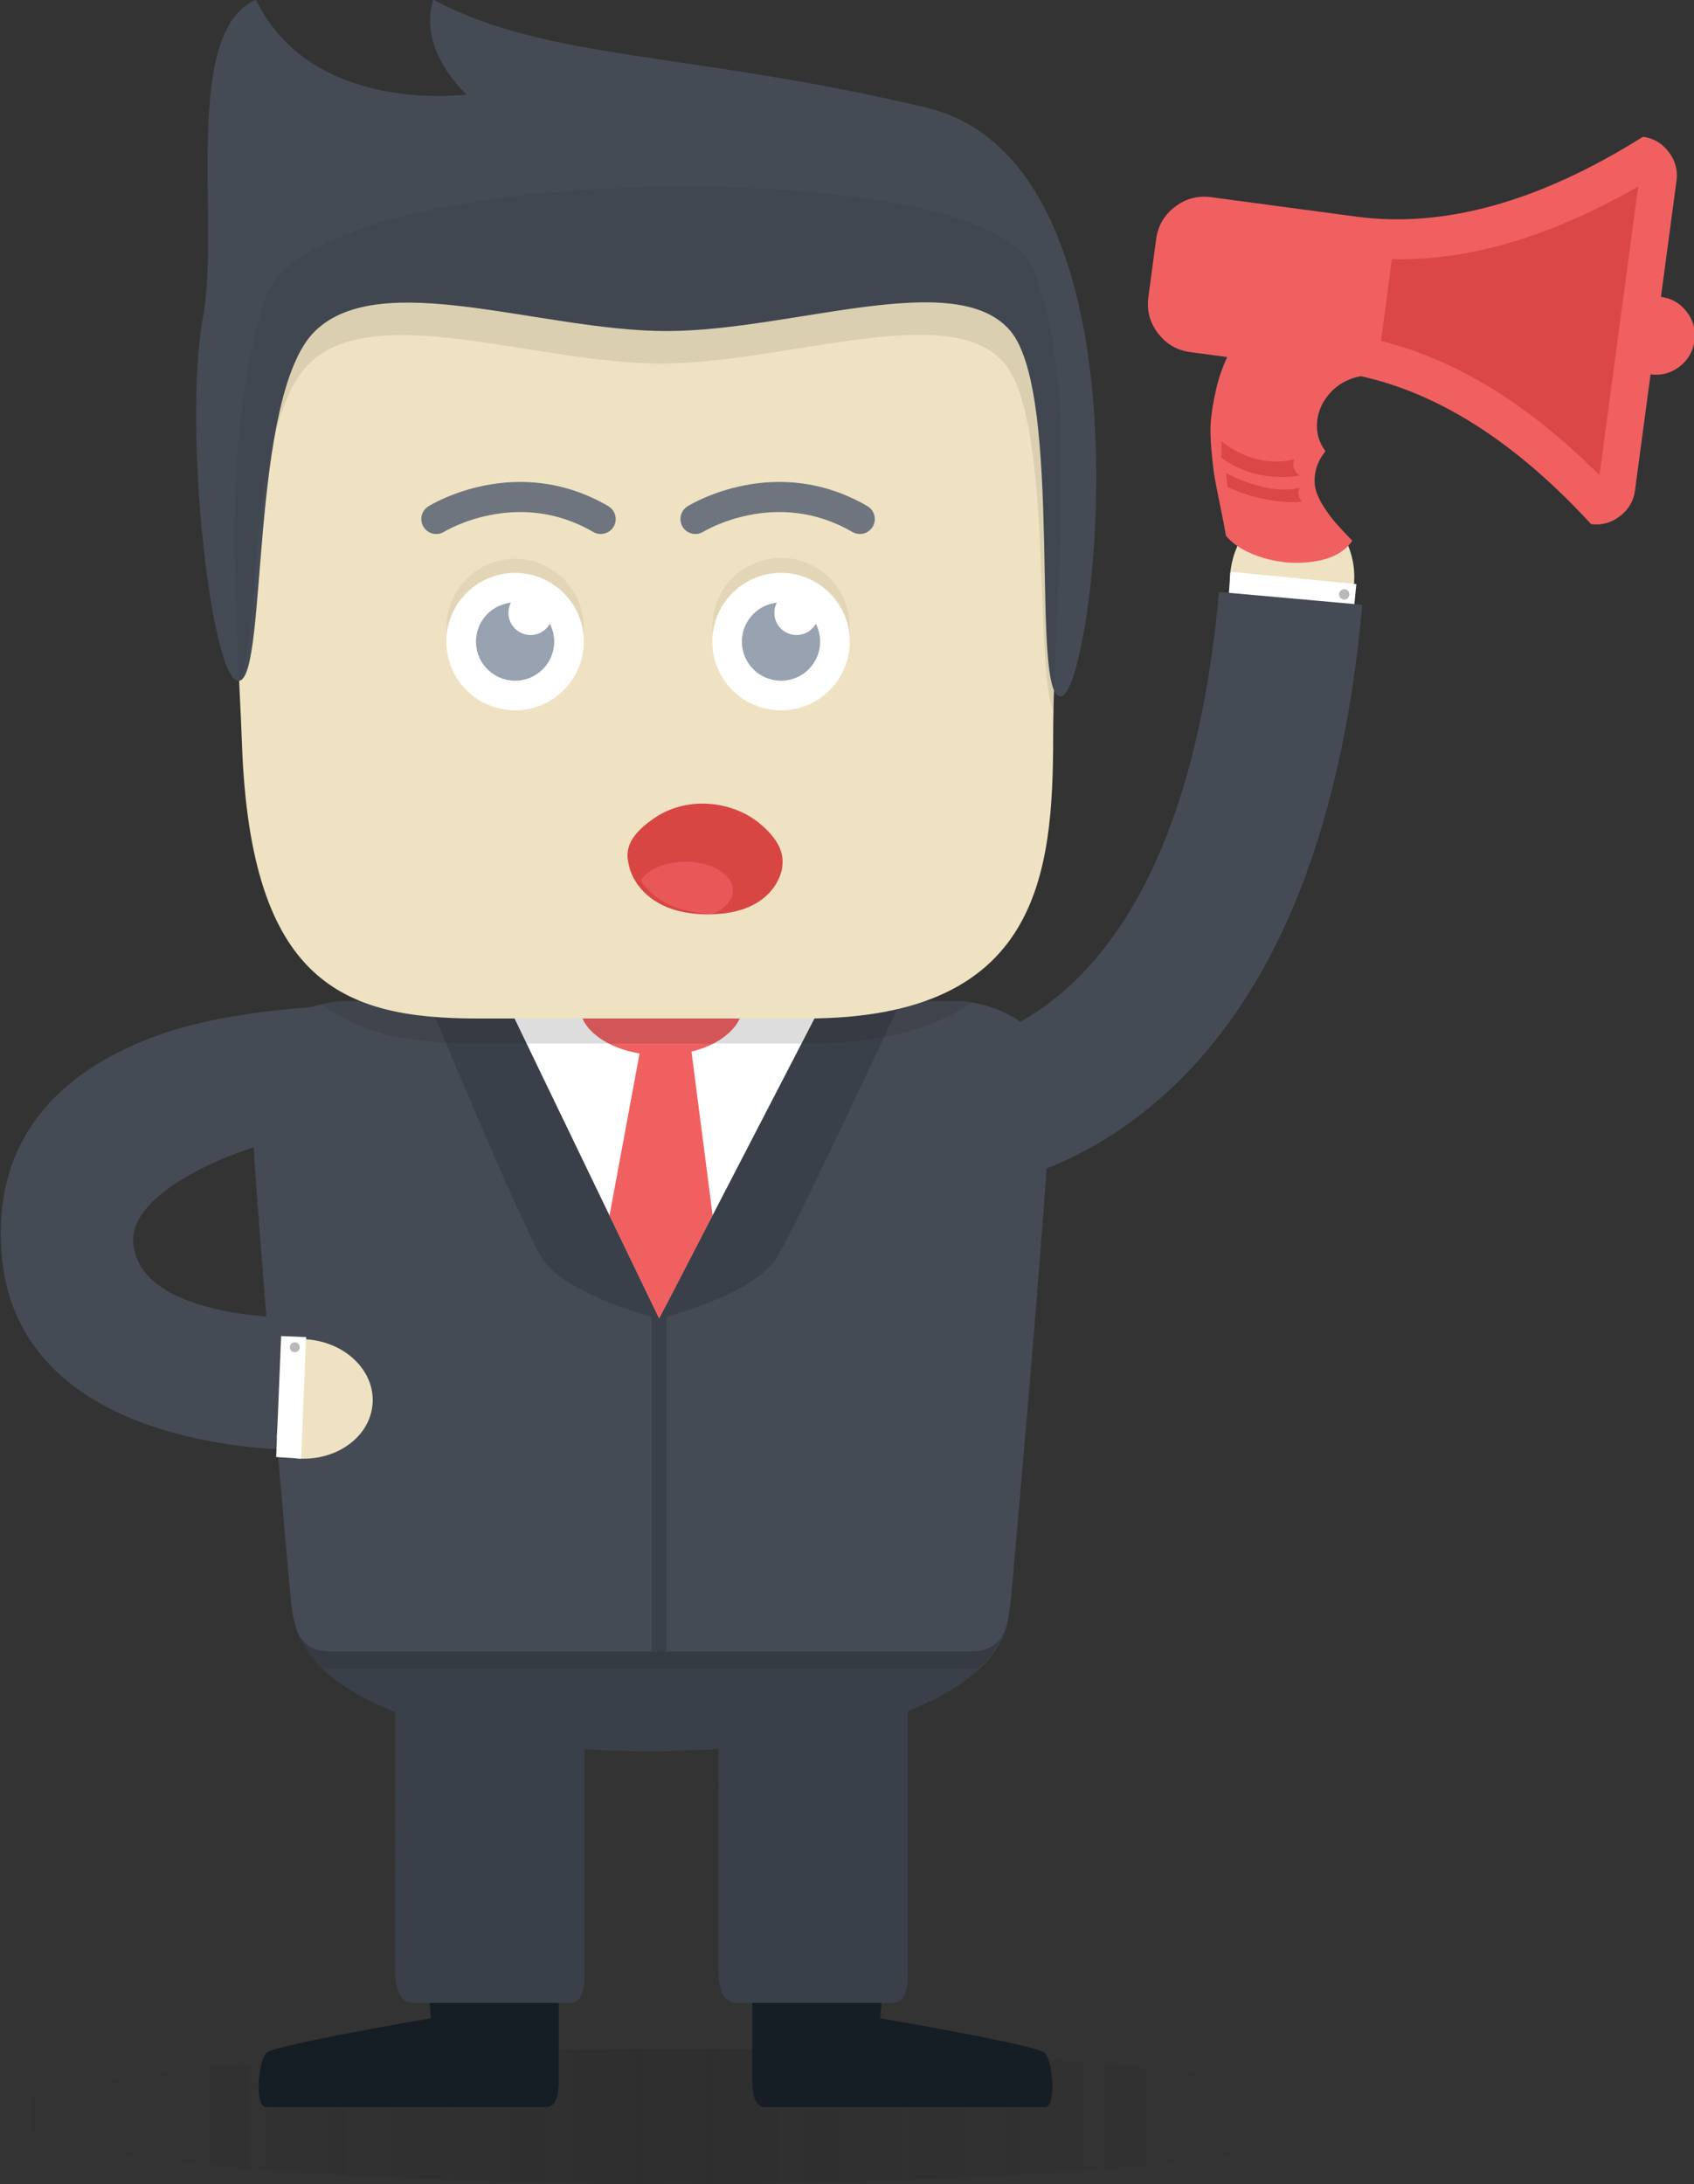 <?xml version="1.0" encoding="utf-8"?>
<!-- Generator: Adobe Illustrator 15.0.0, SVG Export Plug-In . SVG Version: 6.00 Build 0)  -->
<!DOCTYPE svg PUBLIC "-//W3C//DTD SVG 1.1//EN" "http://www.w3.org/Graphics/SVG/1.1/DTD/svg11.dtd">
<svg version="1.1" id="Layer_1" xmlns="http://www.w3.org/2000/svg" xmlns:xlink="http://www.w3.org/1999/xlink" x="0px" y="0px"
	 width="350.24px" height="451.55px" viewBox="0 0 350.24 451.55" enable-background="new 0 0 350.24 451.55" xml:space="preserve">
<rect x="0" y="0" width="350.24" height="451.55" fill="#333333" stroke="none"/>
<g>
	<linearGradient id="SVGID_1_" gradientUnits="userSpaceOnUse" x1="0.175" y1="437.534" x2="280.428" y2="437.534">
		<stop  offset="0" style="stop-color:#231F20;stop-opacity:0"/>
		<stop  offset="0.497" style="stop-color:#231F20"/>
		<stop  offset="1" style="stop-color:#231F20;stop-opacity:0"/>
	</linearGradient>
	<ellipse fill="url(#SVGID_1_)" fill-opacity="0.22" cx="140.301" cy="437.534" rx="140.126" ry="13.966"/>
	<g>
		<g>
			<g>
				<g>
					<path fill="#EFE2C2" d="M268.361,104.639c-7.067-0.571-13.341,5.746-14.014,14.102c-0.673,8.355,4.514,15.589,11.584,16.157
						c7.07,0.568,13.344-5.744,14.017-14.097C280.621,112.444,275.435,105.208,268.361,104.639z"/>
				</g>
				<polygon fill="#FFFFFF" points="279.9,126.117 280.428,120.763 254.398,118.204 254.003,123.571 				"/>
				<path fill="#B9B9BC" d="M277.93,121.813c0.589,0,1.065,0.479,1.065,1.07c0,0.591-0.477,1.07-1.065,1.07
					c-0.593,0-1.073-0.479-1.073-1.07C276.856,122.292,277.337,121.813,277.93,121.813z"/>
			</g>
			<path fill="#454B55" d="M186.682,246.618c3.041,0.302,27.217,1.953,51.202-17.839c24.705-20.374,39.431-55.282,43.773-103.747
				l-29.626-2.651c-8.722,97.436-60.399,94.785-62.598,94.627l0.207,0.021l-3.031,29.584
				C186.633,246.614,186.656,246.616,186.682,246.618z"/>
		</g>
		<g>
			<g>
				<path fill="#454B55" d="M58.077,299.668c-21.576-1.071-55.979-8.958-57.805-41.472c-0.592-10.523,0.547-32.516,32.221-44.094
					c14.922-5.452,35.171-6.025,35.798-6.083l-2.721,26.278l-1.293-13.591l1.312,13.587c-14.031,1.38-38.675,11.42-38.062,22.376
					c0.883,15.688,31.565,15.713,31.9,15.729L58.077,299.668z"/>
				<g>
					<path fill="#3A4049" d="M208.636,332.578c0,18.069-33.429,29.473-74.611,29.473c-41.18,0-73.372-11.532-73.372-29.601
						c0-18.067,32.192-35.836,73.372-35.836C175.207,296.614,208.636,314.508,208.636,332.578z"/>
					<g>
						<g>
							<defs>
								<path id="SVGID_2_" d="M208.254,332.578c0,18.069-33.338,29.473-74.408,29.473c-41.072,0-73.178-11.532-73.178-29.601
									c0-18.067,32.105-35.836,73.178-35.836C174.916,296.614,208.254,314.508,208.254,332.578z"/>
							</defs>
							<clipPath id="SVGID_3_">
								<use xlink:href="#SVGID_2_"  overflow="visible"/>
							</clipPath>
							<path opacity="0.15" clip-path="url(#SVGID_3_)" fill="#221F1F" enable-background="new    " d="M69.626,210.568
								c0,0-18.079,1.171-18.079,17.004c0,12.329,5.481,76.669,7.907,104.559c0.689,7.93,1.414,12.914,8.443,12.914
								c7.028,0,126.081,0,133.105,0c7.034,0,7.303-5.653,7.471-14.453c0.517-26.823,1.742-82.868,3.251-96.837
								c2.012-18.549-11.045-23.188-11.045-23.188L69.626,210.568L69.626,210.568z"/>
						</g>
					</g>
					<g>
						<g>
							<path fill="#151D25" d="M88.679,411.479c0,0.577,0.387,5.796,0.387,5.796s-32.364,5.506-34.006,7.148
								c-1.643,1.642-2.51,11.207,0,11.207c2.512,0,37.289,0,37.289,0s17.922,0,20.48,0c2.563,0,2.706-3.623,2.706-5.992
								c0-2.364,0-17.197,0-17.197L88.679,411.479z"/>
							<path fill="#3A4049" d="M117.8,414.088c-4.637,0-27.247,0-32.147,0c-4.252,0-3.948-5.67-3.948-7.602s0.02-61.439,0.02-61.439
								h39.123c0,0,0,57.963,0,61.116C120.847,409.319,121.11,414.088,117.8,414.088z"/>
						</g>
						<g>
							<path fill="#151D25" d="M182.391,411.479c0,0.577-0.388,5.796-0.388,5.796s32.361,5.506,34.005,7.148
								c1.645,1.642,2.514,11.207,0,11.207c-2.513,0-37.287,0-37.287,0s-17.918,0-20.482,0c-2.562,0-2.707-3.623-2.707-5.992
								c0-2.364,0-17.197,0-17.197L182.391,411.479z"/>
							<path fill="#3A4049" d="M184.65,414.088c-4.635,0-27.247,0-32.147,0c-4.251,0-3.946-5.67-3.946-7.602
								s0.016-61.439,0.016-61.439H187.7c0,0,0,57.963,0,61.116C187.7,409.319,187.96,414.088,184.65,414.088z"/>
						</g>
					</g>
				</g>
				<g>
					<g>
						<path fill="#454B55" d="M198.758,206.963c0,0-31.732,0-64.2,0c-32.467,0-64.201,0-64.201,0s-18.549,1.167-18.549,17.001
							c0,12.329,5.623,76.67,8.11,104.56c0.708,7.932,1.45,12.915,8.664,12.915c3.518,0,34.42,0,65.975,0
							c31.555,0,62.459,0,65.976,0c7.216,0,7.957-4.983,8.667-12.915c2.487-27.89,8.106-92.231,8.106-104.56
							C217.31,208.129,198.758,206.963,198.758,206.963z"/>
						<polygon fill="#FFFFFF" points="104.62,206.963 136.284,272.653 170.288,206.963 						"/>
						<g>
							<ellipse fill="#F16061" cx="136.677" cy="207.734" rx="16.896" ry="10.433"/>
							<polygon fill="#F16061" points="134.098,207.734 126.012,251.337 136.286,272.653 147.346,251.307 141.718,207.734 							
								"/>
						</g>
						<path fill="#3A4049" d="M170.288,206.963l15.305,1.425c0,0-20.242,43.521-24.879,51.443
							c-4.635,7.921-24.43,12.825-24.43,12.825L170.288,206.963z"/>
						<path fill="#3A4049" d="M104.62,206.963L89,207.953c0,0,18.217,43.954,22.854,51.876c4.637,7.923,24.433,12.824,24.433,12.824
							L104.62,206.963z"/>
					</g>
					<polygon fill="#3A4049" points="137.832,341.439 134.74,341.439 134.74,269.65 136.284,272.653 137.832,269.671 					"/>
				</g>
				<g>
					<g>
						<path fill="#EFE2C2" d="M77.044,290.077c-0.402,6.807-7.252,11.943-15.298,11.471c-8.047-0.479-2.843-10.878-2.843-10.878
							s-3.755-14.255,4.296-13.784C71.248,277.362,77.445,283.268,77.044,290.077z"/>
					</g>
					<polygon fill="#FFFFFF" points="58.125,276.225 63.294,276.436 62.261,301.571 57.097,301.228 					"/>
					<circle fill="#B9B9BC" cx="60.944" cy="278.535" r="1.027"/>
				</g>
				<g>
					<g>
						<defs>
							<path id="SVGID_4_" d="M70.238,206.963c0,0-18.546,1.167-18.546,17.001c0,12.329,5.621,76.67,8.111,104.56
								c0.707,7.932,1.451,12.915,8.664,12.915s125.601,0,132.815,0c7.216,0,7.488-5.654,7.663-14.453
								c0.527-26.824,5.946-82.921,8.15-96.803c3.124-19.616-13.955-23.221-18.338-23.221
								C194.383,206.963,70.238,206.963,70.238,206.963z"/>
						</defs>
						<clipPath id="SVGID_5_">
							<use xlink:href="#SVGID_4_"  overflow="visible"/>
						</clipPath>
						<path opacity="0.15" clip-path="url(#SVGID_5_)" fill="#221F1F" enable-background="new    " d="M54.653,67.226
							c-9.274,29.755-5.672,63.835-4.638,91.97c1.806,49.044,20.806,56.548,48.627,56.548c27.822,0,19.706,0,68.01,0
							c48.3,0,51.076-29.887,51.076-58.481c0-28.596,6.179-74.58-4.641-97.378C202.268,37.083,63.926,37.473,54.653,67.226z"/>
					</g>
				</g>
				<g>
					<path fill="#EFE2C2" d="M54.669,62.051c-9.272,29.757-5.669,63.834-4.635,91.969c1.804,49.044,20.802,56.547,48.624,56.547
						s19.707,0,68.012,0c48.302,0,51.074-29.882,51.074-58.479c0-28.593,6.183-74.579-4.638-97.378
						C202.286,31.912,63.944,32.298,54.669,62.051z"/>
					<path fill="#454B55" d="M49.572,140.734c-5.787,1.546-11.848-52.017-7.593-75.204C45.535,46.163,37.504,6.66,52.921-0.055
						C64.515,23.902,96.45,19.547,96.45,19.547s-10.257-9.276-6.861-19.602c23.751,12.687,53.24,10.711,101.93,22.306
						c48.688,11.594,34.763,120.152,27.983,121.696c-6.786,1.547,0.614-62.185-10.594-75.52c-11.207-13.332-45.211,0.02-71.1,0.016
						c-25.894-0.005-59.042-13.22-72.647-0.016C51.554,81.636,55.355,139.188,49.572,140.734z"/>
					<g>
						<g>
							<path fill="#6E757E" d="M124.201,110.403c-0.527,0-1.067-0.136-1.555-0.421c-15.759-9.193-30.666-0.14-30.815-0.045
								c-1.445,0.903-3.355,0.459-4.257-0.991c-0.903-1.451-0.458-3.356,0.992-4.26c0.737-0.458,18.257-11.095,37.197-0.045
								c1.474,0.861,1.971,2.754,1.111,4.229C126.301,109.854,125.264,110.403,124.201,110.403z"/>
							<path fill="#6E757E" d="M177.777,110.403c-0.531,0-1.064-0.136-1.556-0.421c-15.76-9.193-30.667-0.14-30.814-0.045
								c-1.449,0.903-3.353,0.459-4.259-0.991c-0.9-1.451-0.458-3.356,0.992-4.26c0.738-0.458,18.254-11.095,37.198-0.045
								c1.475,0.861,1.973,2.754,1.112,4.229C179.875,109.854,178.841,110.403,177.777,110.403z"/>
						</g>
					</g>
					<g>
						<path fill="#E3D6B7" d="M175.688,129.557c0,7.845-6.364,14.204-14.209,14.204c-7.846,0-14.206-6.359-14.206-14.204
							c0-7.848,6.36-14.207,14.206-14.207C169.324,115.351,175.688,121.708,175.688,129.557z"/>
						<path fill="#E3D6B7" d="M120.7,129.741c0,7.848-6.36,14.207-14.207,14.207c-7.845,0-14.204-6.359-14.204-14.207
							c0-7.846,6.359-14.204,14.204-14.204C114.34,115.537,120.7,121.895,120.7,129.741z"/>
						<g>
							<g>
								<path fill="#FFFFFF" d="M120.7,132.647c0,7.847-6.36,14.207-14.207,14.207c-7.842,0-14.204-6.36-14.204-14.207
									c0-7.847,6.362-14.204,14.204-14.204C114.34,118.443,120.7,124.8,120.7,132.647z"/>
								<path fill="#98A2B0" d="M114.583,132.647c0,4.469-3.622,8.087-8.089,8.087c-4.464,0-8.086-3.619-8.086-8.087
									c0-4.466,3.622-8.087,8.086-8.087C110.961,124.56,114.583,128.181,114.583,132.647z"/>
								<circle fill="#FFFFFF" cx="109.699" cy="126.703" r="4.583"/>
							</g>
							<g>
								<circle fill="#FFFFFF" cx="161.481" cy="132.647" r="14.207"/>
								<circle fill="#98A2B0" cx="161.479" cy="132.647" r="8.089"/>
								<path fill="#FFFFFF" d="M164.686,122.119c2.531,0,4.582,2.052,4.582,4.584s-2.051,4.584-4.582,4.584
									c-2.535,0-4.587-2.052-4.587-4.584S162.15,122.119,164.686,122.119z"/>
							</g>
						</g>
					</g>
					<g>
						<g>
							<defs>
								<path id="SVGID_6_" d="M54.669,62.051c-9.272,29.757-5.669,63.834-4.635,91.969c1.804,49.044,20.802,56.547,48.624,56.547
									s19.707,0,68.012,0c48.302,0,51.074-29.882,51.074-58.479c0-28.593,6.183-74.579-4.638-97.378
									C202.286,31.912,63.944,32.298,54.669,62.051z"/>
							</defs>
							<clipPath id="SVGID_7_">
								<use xlink:href="#SVGID_6_"  overflow="visible"/>
							</clipPath>
							<path opacity="0.1" clip-path="url(#SVGID_7_)" fill="#221F1F" enable-background="new    " d="M48.476,141.803
								c-5.784,1.544-11.968-46.374-7.711-69.557c3.557-19.368-4.475-58.87,10.943-65.588
								c11.594,23.959,43.528,19.601,43.528,19.601S84.98,16.985,88.375,6.657c23.751,12.69,53.241,10.715,101.932,22.308
								c48.686,11.591,35.975,117.86,29.195,119.407c-6.786,1.545-0.597-59.898-11.809-73.228
								c-11.205-13.333-45.211,0.02-71.1,0.015c-25.892-0.007-59.042-13.22-72.649-0.015
								C50.338,88.349,54.262,140.256,48.476,141.803z"/>
						</g>
					</g>
				</g>
			</g>
			<path fill="#D84644" d="M130.147,179.394c-0.406-1.908-1.91-5.542,5.248-10.33c7.155-4.789,16.368-3.178,21.548,1.078
				c5.185,4.258,5.001,7.384,4.763,9.337c0,0-1.165,9.558-15.335,9.558C132.201,189.037,130.147,179.394,130.147,179.394z"/>
			<g>
				<g>
					<defs>
						<path id="SVGID_8_" d="M131.02,178.09c0,0-0.668-5.922,1.189-5.922h32.867c1.86,0,3.146,2.124,2.853,4.72
							c0,0-1.7,12.11-18.858,12.11C131.915,188.998,131.02,178.09,131.02,178.09z"/>
					</defs>
					<clipPath id="SVGID_9_">
						<use xlink:href="#SVGID_8_"  overflow="visible"/>
					</clipPath>
					
						<ellipse opacity="0.7" clip-path="url(#SVGID_9_)" fill="#F16061" enable-background="new    " cx="141.725" cy="184.078" rx="9.81" ry="5.924"/>
				</g>
			</g>
		</g>
		<g id="Forma_1_1_">
			<g>
				<path fill="#F16061" d="M348.753,64.484c-1.356-1.771-3.135-2.807-5.346-3.104l3.219-24.023c0.29-2.17-0.255-4.151-1.626-5.949
					c-1.371-1.797-3.143-2.841-5.313-3.131c-21.369,13.438-41.129,18.942-59.27,16.512l-30.026-4.024
					c-2.753-0.368-5.244,0.295-7.463,1.992c-2.226,1.699-3.521,3.925-3.891,6.677l-1.607,12.012
					c-0.371,2.751,0.294,5.24,1.992,7.463c1.695,2.223,3.921,3.519,6.674,3.887l7.634,1.022c-1.015,2.158-1.782,4.402-2.306,6.729
					c-0.523,2.327-0.869,4.371-1.044,6.132c-0.171,1.761-0.142,3.908,0.095,6.445c0.229,2.535,0.462,4.455,0.691,5.758
					c0.229,1.308,0.633,3.366,1.211,6.181c0.574,2.816,0.945,4.723,1.109,5.721c1.684,2.009,4.284,3.536,7.794,4.58
					c3.509,1.042,7.055,1.273,10.638,0.691c3.578-0.581,6.135-2.001,7.67-4.258c-1.418-1.463-2.557-2.688-3.422-3.674
					c-0.866-0.987-1.728-2.162-2.586-3.529c-0.858-1.368-1.4-2.608-1.637-3.722c-0.229-1.114-0.196-2.341,0.112-3.68
					c0.31-1.339,0.972-2.641,1.989-3.903c-1.367-1.84-1.941-3.881-1.728-6.123c0.215-2.242,1.143-4.252,2.782-6.028
					c1.637-1.776,3.725-2.897,6.248-3.365c16.29,3.583,32.161,13.777,47.611,30.578c2.167,0.292,4.152-0.25,5.949-1.622
					c1.797-1.371,2.841-3.144,3.132-5.313l3.218-24.021c2.211,0.296,4.204-0.234,5.975-1.587c1.771-1.354,2.809-3.137,3.106-5.347
					C350.637,68.251,350.106,66.258,348.753,64.484z"/>
			</g>
		</g>
		<path fill="#DB4646" d="M330.704,98.248c-14.639-14.655-29.698-23.911-45.185-27.771l2.263-16.89
			c15.827,0.379,32.801-4.626,50.92-15.021L330.704,98.248z"/>
		<path fill="#DB4646" d="M252.559,91.221c0,0,6.623,5.896,15.031,3.738c-0.822,2.054,1.091,3.353,1.091,3.353
			s-8.71,1.902-16.137-3.68C252.508,92.927,252.559,91.221,252.559,91.221z"/>
		<path fill="#DB4646" d="M253.468,97.783c0,0,8.732,4.878,15.249,3.01c-0.825,1.918,0.514,2.924,0.514,2.924
			s-7.034,0.875-15.381-3.021C253.552,98.828,253.468,97.783,253.468,97.783z"/>
	</g>
</g>
</svg>
